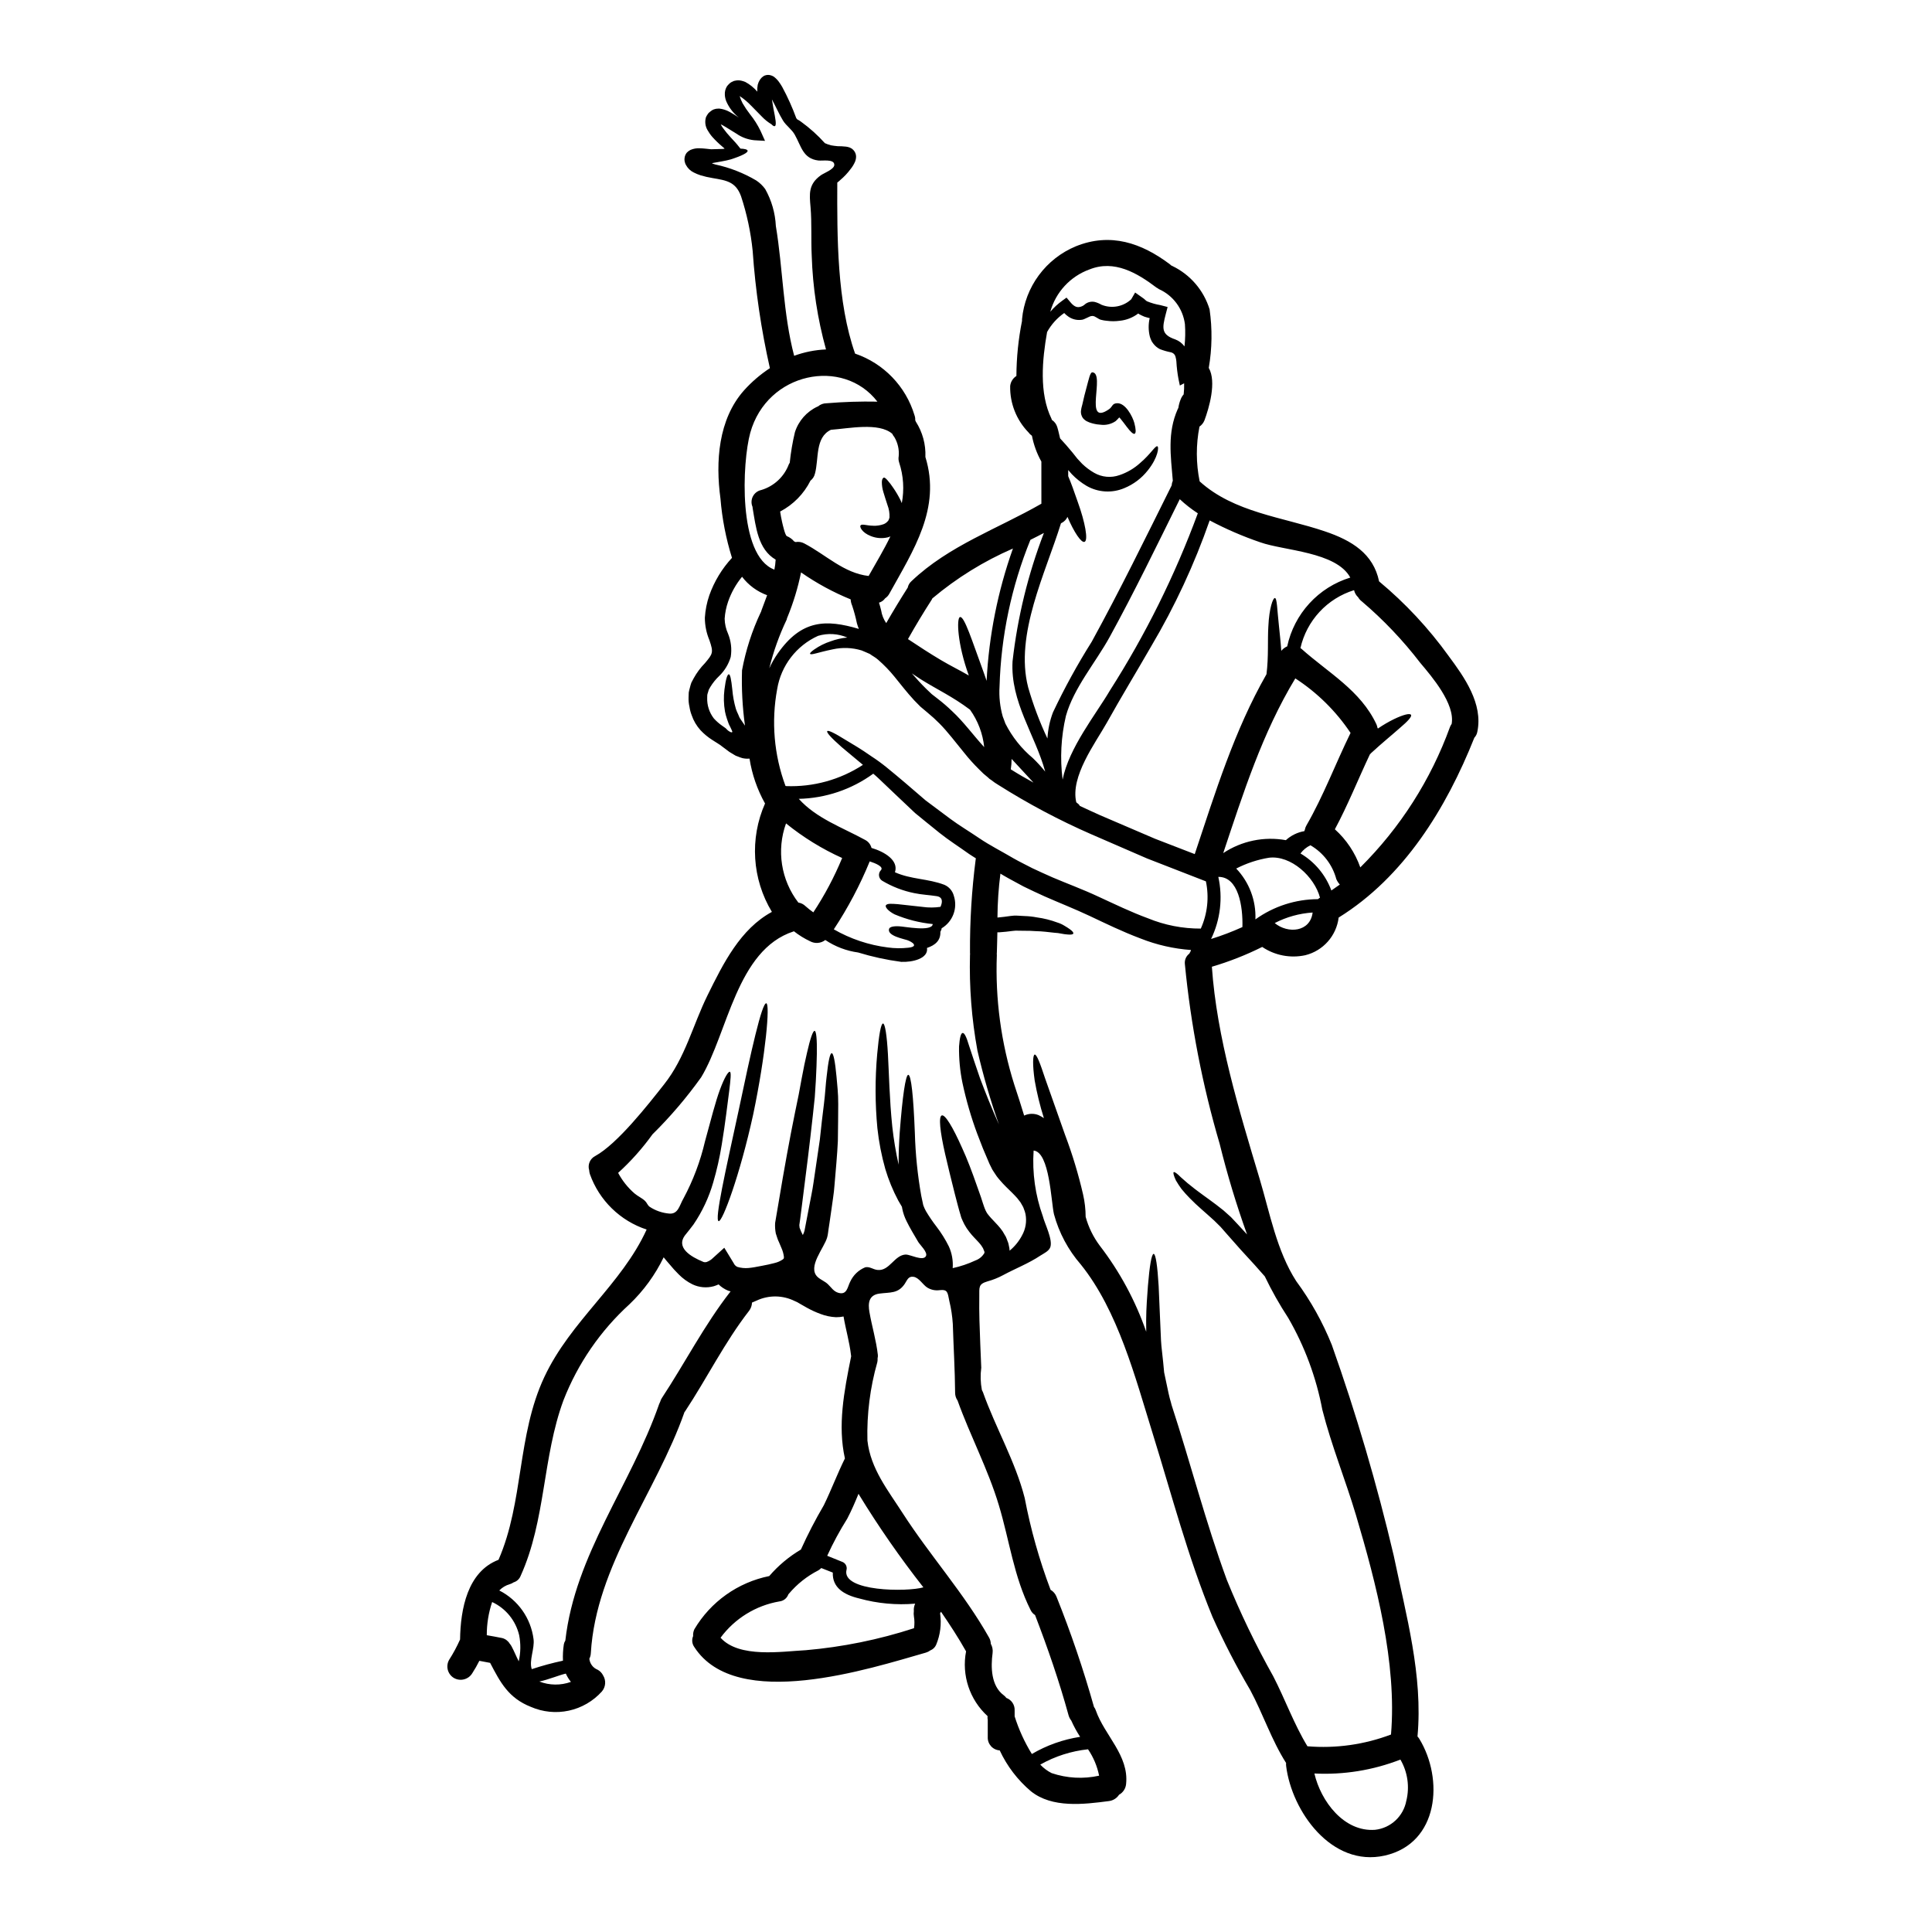 <?xml version="1.0" encoding="UTF-8"?>
<!-- Uploaded to: SVG Repo, www.svgrepo.com, Generator: SVG Repo Mixer Tools -->
<svg fill="#000000" width="800px" height="800px" version="1.1" viewBox="144 144 512 512" xmlns="http://www.w3.org/2000/svg">
 <g>
  <path d="m527.87 317.8c4.207 5.652 9.199 12.699 7.637 20.125v-0.004c-0.102 0.594-0.375 1.141-0.789 1.578-7.477 18.773-18.656 36.934-35.965 47.668h0.004c-0.594 4.836-4.113 8.809-8.844 9.977-3.945 0.855-8.07 0.062-11.414-2.195-4.285 2.137-8.75 3.894-13.34 5.246 1.305 18.844 7.215 38.047 12.648 56.184 2.719 9.082 4.519 19.082 9.719 27.16v-0.004c3.836 5.203 6.996 10.867 9.41 16.859 6.492 18.305 11.973 36.957 16.418 55.863 3.266 15.742 7.781 31.73 6.297 47.93 0.18 0.188 0.34 0.395 0.477 0.613 6.504 10.629 5.246 27.715-9.176 30.953-14.07 3.148-24.617-11.754-26.105-23.695h0.004c-0.043-0.281-0.051-0.566-0.023-0.852-3.883-6.102-6.125-13.051-9.551-19.414l-0.004 0.004c-3.668-6.254-6.992-12.703-9.957-19.32-6.551-15.984-10.758-32.203-15.84-48.566-4.609-14.844-9.184-32.527-19.043-44.797-3.352-3.852-5.785-8.41-7.121-13.336-0.754-3.191-1.133-16.484-5.387-16.863h-0.004c-0.395 5.902 0.434 11.816 2.434 17.383 0.5 2.008 2.695 6.195 1.988 8.227-0.395 1.043-1.605 1.574-2.625 2.223-3.121 2.082-6.644 3.43-9.93 5.203-1.297 0.695-2.672 1.242-4.09 1.629-2.461 0.73-2.152 1.539-2.176 4.043-0.07 4.211 0.094 8.418 0.262 12.594 0.094 2.106 0.188 4.211 0.262 6.297l-0.008 0.004c-0.254 1.941-0.199 3.914 0.168 5.84 0.094 0.188 0.188 0.395 0.285 0.59 3.336 9.41 8.586 18.324 11.066 28.043v0.004c1.574 8.289 3.871 16.426 6.856 24.32 0.719 0.414 1.273 1.066 1.574 1.84 3.828 9.551 7.144 19.297 9.93 29.203 0.223 0.285 0.391 0.605 0.496 0.949 2.316 6.598 8.797 11.891 8.016 19.461v-0.004c-0.102 1.207-0.805 2.281-1.867 2.863-0.598 0.926-1.578 1.539-2.672 1.676-6.668 0.875-15.062 1.918-20.691-2.602-3.508-2.969-6.328-6.664-8.266-10.828-1.84-0.113-3.25-1.68-3.168-3.523v-4.543c-0.074-0.332-0.09-0.676-0.047-1.016-4.758-4.34-6.918-10.84-5.699-17.164-0.023-0.047-0.047-0.07-0.07-0.117-2.012-3.57-4.254-7-6.574-10.379-0.09 0.137-0.168 0.277-0.238 0.426 0.418 2.832 0.051 5.727-1.062 8.367-0.293 0.66-0.84 1.18-1.516 1.445-0.355 0.266-0.754 0.465-1.18 0.59-14.734 4.207-50.199 15.797-61.359-1.445-0.621-0.848-0.75-1.961-0.332-2.93-0.047-0.625 0.066-1.254 0.332-1.82 4.324-7.293 11.531-12.41 19.84-14.09 2.394-2.785 5.231-5.156 8.391-7.027 1.816-4.023 3.844-7.945 6.078-11.75 1.988-4.07 3.57-8.324 5.582-12.391-1.941-8.75-0.262-17.594 1.656-27.074-0.027-0.117-0.043-0.234-0.047-0.355-0.395-3.453-1.398-6.785-1.969-10.191-0.664 0.133-1.336 0.195-2.012 0.191-1.391-0.07-2.766-0.355-4.066-0.852-1.266-0.461-2.488-1.023-3.664-1.68-0.566-0.309-1.133-0.637-1.703-0.969l-0.852-0.496-0.637-0.285v0.004c-3.176-1.59-6.906-1.633-10.121-0.121-0.426 0.188-0.832 0.355-1.207 0.52-0.023 0.801-0.301 1.57-0.789 2.203-6.481 8.344-11.16 17.875-16.977 26.672-0.047 0.047-0.094 0.07-0.117 0.117-7.57 21.566-23.434 40.602-24.828 63.891v-0.004c-0.02 0.527-0.156 1.043-0.395 1.512 0.133 1.305 0.98 2.43 2.203 2.91 0.621 0.336 1.121 0.859 1.438 1.492 0.84 1.344 0.707 3.078-0.328 4.277-2.312 2.566-5.375 4.344-8.754 5.074-3.379 0.73-6.902 0.375-10.07-1.008-5.902-2.34-8.062-6.43-10.781-11.656-0.949-0.188-1.895-0.355-2.863-0.543h0.004c-0.562 1.129-1.188 2.227-1.871 3.285-1.004 1.664-3.148 2.231-4.844 1.277-0.812-0.473-1.402-1.25-1.645-2.156-0.238-0.91-0.109-1.879 0.363-2.688 1.098-1.715 2.062-3.512 2.887-5.371 0.117-8.02 1.941-17.973 10.191-21.117 6.715-15.418 4.871-32.938 12.129-48.414 6.977-14.922 20.469-24.52 27.125-39.109v0.004c-7.016-2.309-12.566-7.731-15.039-14.688-0.105-0.336-0.168-0.684-0.191-1.039-0.449-1.477 0.23-3.062 1.605-3.758 5.902-3.238 14.07-13.688 18.23-18.965 5.629-7.086 7.613-15.676 11.539-23.645 4.16-8.441 8.699-17.57 17.047-22.086l0.004 0.004c-5.258-8.707-5.938-19.434-1.82-28.734-2.066-3.691-3.457-7.719-4.113-11.895-0.617 0.059-1.238 0.016-1.844-0.117-0.477-0.129-0.945-0.297-1.398-0.496-0.133-0.039-0.266-0.086-0.391-0.141l-0.566-0.332-1.137-0.688c-0.828-0.613-1.676-1.25-2.527-1.891-0.637-0.395-1.305-0.828-1.969-1.254-1.156-0.73-2.215-1.602-3.152-2.598-1.043-1.152-1.84-2.504-2.34-3.977-0.281-0.723-0.477-1.477-0.59-2.242-0.188-0.809-0.266-1.633-0.238-2.461l0.047-1.328c0.082-0.438 0.184-0.871 0.309-1.297 0.105-0.449 0.238-0.891 0.395-1.324l0.617-1.16c0.809-1.461 1.809-2.805 2.977-3.996 2.082-2.484 2.316-2.789 1.18-6.078-0.793-1.887-1.203-3.91-1.207-5.957 0.125-2.023 0.523-4.019 1.18-5.938 1.309-3.68 3.352-7.059 6.008-9.93-1.594-5.106-2.617-10.371-3.051-15.699-1.328-9.719-0.613-20.996 6.266-28.707 2.016-2.238 4.312-4.207 6.832-5.859-2.312-10.234-3.84-20.629-4.566-31.094-0.496-4.914-1.527-9.762-3.074-14.449-1.395-3.852-3.828-4.207-7.613-4.844v-0.004c-1.062-0.168-2.117-0.414-3.148-0.73-0.609-0.195-1.199-0.441-1.77-0.734-0.879-0.422-1.598-1.113-2.059-1.969l-0.094-0.188v-0.004c-0.066-0.109-0.117-0.227-0.141-0.352-0.16-0.426-0.207-0.879-0.145-1.328 0.055-0.531 0.27-1.031 0.613-1.441 0.277-0.293 0.605-0.531 0.969-0.707 0.762-0.324 1.586-0.473 2.414-0.43 1.203 0.023 2.293 0.211 3.051 0.262l2.531-0.07c0.234 0 0.449-0.023 0.684-0.023 0.117-0.023 0.234-0.07 0.355-0.094-0.211-0.188-0.395-0.332-0.59-0.496v-0.004c-0.945-0.785-1.828-1.641-2.648-2.555-0.5-0.562-0.934-1.184-1.301-1.84-0.617-1.043-0.758-2.297-0.395-3.453 0.176-0.348 0.379-0.684 0.613-0.996 0.23-0.238 0.484-0.449 0.758-0.637l0.188-0.141c0.129-0.082 0.258-0.152 0.395-0.215l0.309-0.094c0.16-0.055 0.324-0.098 0.496-0.117 0.234-0.023 0.477-0.047 0.711-0.047 0.988 0.102 1.945 0.41 2.812 0.898 0.898 0.5 1.676 0.996 2.41 1.492-0.164-0.141-0.355-0.285-0.52-0.449-1.199-1.059-2.148-2.367-2.789-3.832-0.23-0.547-0.363-1.133-0.395-1.727-0.062-0.836 0.152-1.664 0.613-2.363 0.141-0.164 0.309-0.332 0.449-0.496l0.266-0.234 0.117-0.117 0.395-0.234c0.023 0 0.332-0.141 0.332-0.141l-0.004-0.004c0.145-0.09 0.305-0.148 0.473-0.164 0.559-0.141 1.141-0.148 1.699-0.027 0.363 0.082 0.723 0.195 1.066 0.332 1.215 0.652 2.301 1.527 3.195 2.578-0.039-0.609 0-1.223 0.117-1.82 0.109-0.434 0.285-0.848 0.52-1.23 0.152-0.234 0.324-0.457 0.52-0.66l0.164-0.145c0.047-0.047 0.426-0.309 0.426-0.309 0.051-0.02 0.098-0.043 0.141-0.07 0.117-0.047 0.234-0.07 0.359-0.117 0.402-0.109 0.824-0.109 1.227 0 0.223 0.055 0.434 0.137 0.641 0.234 0.25 0.129 0.48 0.297 0.684 0.5 0.285 0.25 0.551 0.527 0.785 0.828 0.371 0.488 0.707 1.004 1.016 1.535 1.445 2.672 2.691 5.445 3.738 8.301 0.094 0.117 0.188 0.211 0.285 0.332l-0.004-0.004c0.344 0.16 0.668 0.359 0.969 0.594 2.305 1.664 4.426 3.57 6.328 5.688 0.52 0.234 1.059 0.426 1.609 0.566 0.578 0.105 1.164 0.184 1.75 0.234 0.742 0 1.484 0.039 2.223 0.117 0.312 0.039 0.621 0.109 0.922 0.215 0.223 0.09 0.438 0.199 0.641 0.328 0.281 0.199 0.523 0.449 0.707 0.738 0.332 0.508 0.473 1.121 0.395 1.723-0.035 0.324-0.113 0.641-0.234 0.945-0.32 0.742-0.738 1.434-1.254 2.059-0.77 1.035-1.66 1.98-2.648 2.812-0.262 0.254-0.539 0.488-0.828 0.711-0.047 14.473-0.094 31.66 4.723 45.328v-0.004c7.578 2.586 13.441 8.672 15.742 16.34 0.152 0.418 0.215 0.859 0.191 1.305 0.062 0.125 0.117 0.258 0.164 0.391 1.773 2.769 2.656 6.012 2.531 9.293v0.07c4.207 13.617-3.148 24.641-9.551 36.211l-0.004 0.004c-0.258 0.496-0.645 0.922-1.113 1.23-0.395 0.562-0.969 0.973-1.629 1.156 0.211 0.66 0.395 1.324 0.566 2.035 0.188 1.215 0.648 2.371 1.348 3.383 1.82-3.168 3.723-6.309 5.699-9.41 0.137-0.664 0.488-1.262 0.996-1.707 9.93-9.445 22.77-13.832 34.426-20.523l-0.004-11.172c-1.191-2.133-2.035-4.441-2.5-6.84-0.367-0.25-0.688-0.562-0.945-0.922-3.176-3.277-4.914-7.688-4.824-12.25 0.113-1.098 0.723-2.082 1.652-2.672 0.027-4.906 0.527-9.801 1.492-14.609-0.012-0.152-0.012-0.301 0-0.449 0.398-4.215 1.941-8.238 4.457-11.641 2.516-3.402 5.91-6.055 9.82-7.672 9.176-3.691 17.383-0.902 24.969 4.82v0.004c0.102 0.078 0.195 0.168 0.285 0.258 0.105 0.039 0.207 0.086 0.305 0.145 4.75 2.285 8.328 6.449 9.867 11.492 0.746 5.148 0.672 10.383-0.215 15.512 2.129 3.734 0.047 10.688-1.133 13.879-0.266 0.676-0.727 1.262-1.328 1.676-0.949 4.793-0.934 9.73 0.047 14.52 9.129 8.266 21.992 9.445 33.176 13.242 7.164 2.414 12.863 5.934 14.375 13.266l0.004-0.004c6.938 5.773 13.117 12.398 18.395 19.723zm0.836 18.039c0.926-5.297-5.199-12.484-8.32-16.172-4.574-5.961-9.766-11.422-15.488-16.289-0.398-0.293-0.727-0.66-0.969-1.09-0.547-0.504-0.926-1.164-1.09-1.891-3.508 1.086-6.668 3.074-9.164 5.769-2.492 2.695-4.234 6-5.047 9.582 0.09 0.055 0.18 0.117 0.262 0.188 7.141 6.383 15.676 11.02 19.883 20.027 0.117 0.281 0.203 0.574 0.262 0.871 0.051 0.074 0.094 0.152 0.117 0.238 1.379-0.949 2.824-1.793 4.328-2.527 2.481-1.18 4.137-1.574 4.445-1.113 0.309 0.461-0.898 1.75-2.934 3.477-1.969 1.75-4.773 4.023-7.637 6.668-0.117 0.117-0.211 0.238-0.332 0.359-3.121 6.598-5.816 13.406-9.27 19.836l0.004-0.004c3.055 2.75 5.371 6.223 6.738 10.098 10.578-10.504 18.699-23.223 23.777-37.238 0.113-0.277 0.262-0.543 0.434-0.789zm-12.008 285.36v0.004c0.902-3.699 0.34-7.606-1.578-10.898-7.25 2.824-15.02 4.082-22.793 3.688 1.699 7.328 7.824 15.559 16.102 14.922h0.004c4.148-0.469 7.504-3.602 8.258-7.711zm-4.07-17.52c1.609-18.941-3.938-40.148-9.27-58.121-2.789-9.363-6.504-18.445-8.91-27.902l-0.004 0.004c-1.613-8.578-4.668-16.82-9.035-24.379-2.312-3.531-4.391-7.215-6.219-11.02-0.875-0.996-1.773-2.012-2.719-3.074-1.18-1.277-2.391-2.625-3.641-3.973-1.254-1.422-2.484-2.789-3.641-4.117-0.59-0.684-1.18-1.324-1.727-1.969-0.566-0.547-1.109-1.09-1.652-1.633-2.316-2.129-4.637-4.019-6.406-5.863h-0.004c-0.809-0.812-1.574-1.664-2.297-2.551-0.527-0.723-1.016-1.473-1.469-2.246-0.59-1.277-0.789-2.059-0.59-2.199 0.195-0.141 0.879 0.309 1.871 1.328 0.496 0.426 1.109 0.969 1.793 1.574 0.789 0.59 1.574 1.301 2.555 2.012 1.918 1.465 4.328 3.074 6.949 5.199 0.664 0.59 1.328 1.18 2.012 1.797 0.59 0.613 1.18 1.25 1.797 1.914 0.789 0.855 1.629 1.773 2.457 2.672l0.004-0.004c-2.832-7.871-5.254-15.887-7.258-24.008-4.574-15.562-7.66-31.523-9.223-47.668-0.109-1.051 0.336-2.086 1.18-2.723 0.094-0.188 0.211-0.395 0.332-0.613 0.027-0.121 0.066-0.238 0.117-0.355-4.582-0.328-9.086-1.355-13.359-3.047-4.922-1.848-9.34-4.019-13.457-5.961-4.117-1.941-8.133-3.5-11.984-5.203-1.941-0.898-3.832-1.746-5.629-2.648-1.773-0.992-3.57-1.891-5.203-2.859-0.309-0.188-0.566-0.359-0.875-0.523-0.496 3.859-0.762 7.746-0.785 11.637 0.086 0 0.172-0.008 0.258-0.023 0.969-0.07 2.031-0.234 3.238-0.395 0.332-0.023 0.707-0.07 0.969-0.094 0.496-0.023 0.637 0.023 0.992 0.023 0.57 0.023 1.137 0.047 1.703 0.094h0.004c1.094 0.031 2.184 0.148 3.262 0.355 1.867 0.25 3.699 0.711 5.465 1.367 0.672 0.207 1.316 0.5 1.91 0.879 0.52 0.309 0.973 0.59 1.328 0.852 0.73 0.52 1.062 0.922 0.969 1.18-0.094 0.262-0.613 0.332-1.492 0.262v-0.004c-0.531-0.035-1.055-0.105-1.574-0.211-0.648-0.141-1.309-0.227-1.969-0.258-1.418-0.141-3.051-0.395-5.012-0.426-0.945-0.07-1.969-0.117-3.004-0.094-0.543 0-1.062-0.023-1.609-0.023-0.234 0-0.66-0.023-0.73 0-0.246 0.008-0.492 0.031-0.734 0.07-1.086 0.141-2.269 0.285-3.453 0.355h-0.543c-0.047 1.797-0.07 3.617-0.141 5.441 0 0.07-0.023 0.141-0.023 0.211 0 0.141 0.023 0.262 0.023 0.395v-0.004c-0.445 11.641 1.125 23.27 4.637 34.379 0.898 2.754 1.797 5.441 2.602 8.156v-0.004c1.203-0.578 2.594-0.621 3.832-0.117 0.484 0.227 0.953 0.488 1.398 0.789-1.031-3.262-1.848-6.586-2.438-9.957-0.59-4.164-0.52-6.766 0-6.883 0.52-0.117 1.465 2.363 2.754 6.297 1.371 3.883 3.262 9.223 5.34 15.109h0.004c1.922 5.109 3.5 10.34 4.723 15.656 0.445 1.945 0.676 3.938 0.684 5.934 0.754 2.758 2.023 5.348 3.734 7.637 5.309 6.898 9.465 14.605 12.32 22.828-0.023-0.992-0.023-2.008-0.023-2.957 0.023-3.5 0.285-6.598 0.473-9.219 0.426-5.227 0.969-8.465 1.516-8.465s1.016 3.262 1.324 8.488c0.094 2.598 0.234 5.719 0.395 9.148 0.07 1.703 0.141 3.504 0.234 5.344 0.094 1.844 0.395 3.734 0.566 5.676 0.07 0.922 0.164 1.844 0.262 2.754 0.191 0.969 0.395 1.891 0.594 2.812 0.395 1.844 0.73 3.641 1.227 5.223 0.047 0.211 0.094 0.395 0.141 0.566 5.039 15.441 9.008 31 14.637 46.348v0.004c3.566 8.781 7.68 17.324 12.32 25.586 3.148 6.102 5.484 12.676 9.055 18.539 7.516 0.625 15.082-0.438 22.137-3.109zm-15.805-223.69c0.758-0.52 1.516-1.039 2.246-1.574-0.395-0.43-0.715-0.926-0.941-1.465-1.008-3.758-3.457-6.965-6.816-8.926 0-0.023 0-0.023-0.023-0.023-1.047 0.496-1.957 1.246-2.648 2.176 3.777 2.227 6.668 5.695 8.184 9.812zm5.086-41.758c-3.848-5.758-8.828-10.676-14.637-14.449-8.746 14.449-13.777 30.34-19.105 46.301 4.883-3.242 10.832-4.473 16.602-3.43 1.367-1.25 3.066-2.078 4.891-2.391 0.047-0.141 0.094-0.262 0.141-0.395v0.004c0.07-0.383 0.203-0.754 0.395-1.09 4.551-7.883 7.719-16.395 11.715-24.551zm-8.234 43.742 0.141-0.07c-1.465-5.555-7.707-11.324-13.547-10.594-3.019 0.496-5.938 1.465-8.66 2.863 3.449 3.617 5.285 8.48 5.086 13.477 4.828-3.465 10.617-5.34 16.559-5.363 0.117-0.098 0.262-0.219 0.422-0.312zm-8.555-66.676c0.91-4.254 2.941-8.188 5.879-11.391 2.938-3.207 6.68-5.57 10.84-6.844-3.711-6.856-17.617-7.117-23.836-9.34-4.625-1.574-9.117-3.516-13.43-5.805-4.039 11.605-9.227 22.773-15.488 33.344-3.902 6.785-7.965 13.453-11.773 20.285-3.051 5.414-9.695 14.234-8.09 21.07 0.238 0.176 0.469 0.363 0.688 0.566 0.094 0.125 0.18 0.258 0.262 0.395 1.746 0.828 3.543 1.629 5.363 2.461l14.562 6.242c3.383 1.301 6.926 2.668 10.52 4.066 5.465-16.363 10.473-32.723 19.012-47.668 0.59-4.613 0.262-9.176 0.496-12.676 0.211-4.824 1.227-7.566 1.727-7.519 0.59 0.047 0.59 3.004 1.086 7.445 0.188 1.871 0.449 4.09 0.613 6.551h0.004c0.418-0.516 0.957-0.926 1.566-1.184zm-3.309 73.324c3.477 2.883 9.41 2.41 10.047-2.789v-0.004c-3.504 0.227-6.926 1.176-10.047 2.793zm-8.562 1.062c0.168-5.43-1.039-13.359-6.383-13.301 1.227 5.543 0.551 11.34-1.918 16.457 2.832-0.879 5.602-1.934 8.301-3.156zm-11.02 0.395v-0.004c1.762-3.922 2.231-8.301 1.348-12.508-5.441-2.106-10.664-4.137-15.629-6.078l-14.707-6.383h-0.004c-8.531-3.727-16.766-8.098-24.637-13.074-0.66-0.387-1.293-0.82-1.891-1.301-0.336-0.188-0.641-0.43-0.898-0.711-0.812-0.625-1.57-1.312-2.273-2.055-1.41-1.383-2.738-2.852-3.969-4.402-2.391-2.906-4.398-5.602-6.551-7.777-1.027-1.039-2.109-2.027-3.238-2.953l-1.871-1.574c-0.566-0.57-1.086-1.113-1.629-1.656-2.035-2.199-3.641-4.328-5.156-6.172v-0.004c-1.344-1.664-2.828-3.203-4.445-4.609-0.707-0.637-1.492-0.996-2.176-1.516-0.754-0.355-1.512-0.637-2.199-0.945v0.004c-2.465-0.742-5.078-0.84-7.59-0.285-4.043 0.828-5.816 1.629-6.031 1.18-0.094-0.164 0.262-0.543 1.09-1.133h0.004c1.34-0.941 2.812-1.676 4.371-2.176 1.418-0.523 2.894-0.855 4.398-0.992-2.453-1.059-5.199-1.215-7.754-0.449-5.738 2.594-9.805 7.879-10.832 14.094-1.598 8.598-0.84 17.473 2.199 25.676 0.047 0.023 0.117 0.023 0.164 0.047 7.207 0.277 14.32-1.688 20.363-5.629-2.293-1.914-4.164-3.453-5.606-4.68-2.981-2.625-4.09-3.938-3.852-4.254 0.234-0.32 1.82 0.426 5.117 2.481 1.703 1.02 3.852 2.269 6.481 4.117h-0.004c1.484 0.961 2.914 2 4.281 3.121 1.512 1.227 3.148 2.598 4.797 3.996 1.648 1.398 3.477 2.981 5.391 4.633l6.551 4.894c2.316 1.723 4.988 3.309 7.707 5.156s5.863 3.43 9.055 5.316c1.609 0.922 3.262 1.703 4.969 2.602 1.723 0.828 3.543 1.629 5.41 2.461 3.758 1.605 7.922 3.121 12.18 5.117 4.231 1.941 8.488 4.023 13.051 5.699 4.449 1.824 9.211 2.754 14.02 2.731zm-4.328-154.29c0.215-1.949 0.254-3.91 0.117-5.867-0.52-4.102-3.144-7.637-6.926-9.316-0.105-0.055-0.203-0.129-0.285-0.211-0.105-0.047-0.211-0.102-0.309-0.164-5.117-3.879-11.188-7.477-17.781-4.824v-0.004c-5.07 1.84-8.938 6.016-10.379 11.211 0.945-1.113 2.027-2.106 3.215-2.957l1.086-0.789 0.996 1.18c0.789 0.969 1.574 1.492 2.457 1.305v0.004c0.574-0.102 1.102-0.375 1.516-0.789 0.723-0.543 1.648-0.738 2.531-0.543 0.613 0.164 1.199 0.41 1.746 0.73 2.688 1.102 5.773 0.539 7.898-1.438l1.039-1.797 2.176 1.539c0.355 0.234 0.613 0.59 0.969 0.789v-0.004c1.141 0.473 2.328 0.812 3.543 1.016l1.918 0.5-0.496 1.891c-0.973 3.734-1.207 5.414 2.504 6.691v-0.004c0.988 0.367 1.848 1.016 2.469 1.867zm-0.211 12.699-0.004-0.004c0.109-0.965 0.148-1.938 0.121-2.906l-1.133 0.59-0.355-1.676c-0.293-1.562-0.484-3.141-0.57-4.727-0.031-0.332-0.086-0.664-0.168-0.988l-0.117-0.426c-0.047-0.047-0.07-0.07-0.047-0.117v-0.004c-0.227-0.457-0.656-0.781-1.156-0.875-0.977-0.191-1.934-0.469-2.863-0.828-0.672-0.336-1.262-0.82-1.723-1.418l-0.211-0.289-0.047-0.07c-0.023-0.023-0.191-0.285-0.191-0.285-0.023-0.07-0.141-0.309-0.141-0.309l-0.004 0.008c-0.141-0.309-0.258-0.625-0.355-0.945-0.406-1.613-0.422-3.301-0.047-4.922-0.094-0.023-0.141-0.023-0.234-0.047-0.395-0.117-0.789-0.188-1.227-0.355-0.441-0.164-0.898-0.426-1.328-0.637h-0.004c-0.086-0.047-0.168-0.113-0.234-0.188-1.438 1.098-3.16 1.773-4.965 1.941-1.113 0.152-2.242 0.152-3.356 0-0.488-0.035-0.973-0.113-1.445-0.238-0.789-0.117-1.605-1.043-2.363-1.043-0.949-0.023-1.988 1.02-3.098 1.043h0.004c-1.176 0.109-2.348-0.203-3.312-0.879-0.398-0.27-0.766-0.586-1.09-0.941-1.879 1.305-3.434 3.031-4.539 5.035-1.305 7.375-2.129 16.219 1.156 22.957 0.047 0.117 0.07 0.211 0.117 0.332h0.004c0.676 0.445 1.18 1.117 1.418 1.891 0.309 0.996 0.496 2.012 0.754 3.004 1.016 1.09 2.152 2.363 3.309 3.785 0.395 0.52 0.828 1.039 1.25 1.574 0.426 0.449 0.879 0.922 1.305 1.398h0.004c0.949 0.914 2.008 1.707 3.148 2.363 2.047 1.184 4.512 1.406 6.738 0.613 2.016-0.68 3.863-1.766 5.438-3.191 2.863-2.434 4.023-4.656 4.59-4.445 0.449 0.141 0.211 2.957-2.555 6.406-1.637 2.07-3.777 3.688-6.219 4.684-3.238 1.371-6.926 1.152-9.977-0.594-1.449-0.855-2.773-1.906-3.938-3.121l-0.945-1.086v1.633c0.754 1.746 1.605 4.137 2.527 6.809 1.969 5.438 2.836 10.215 1.797 10.594-0.852 0.309-2.754-2.484-4.519-6.621h0.004c-0.289 0.637-0.766 1.164-1.371 1.512-0.117 0.07-0.234 0.117-0.355 0.188-4.066 13.148-12.297 29.488-8.703 43.438v0.004c1.336 4.66 3.047 9.207 5.117 13.594 0.129-2.371 0.621-4.707 1.465-6.93 3.043-6.434 6.469-12.68 10.262-18.703 7.426-13.523 14.285-27.551 21.188-41.426 0.031-0.43 0.137-0.855 0.309-1.25-0.543-6.621-1.488-12.699 1.305-18.988 0.047-0.117 0.117-0.211 0.164-0.309 0.113-0.777 0.316-1.539 0.613-2.269 0.184-0.488 0.457-0.941 0.805-1.332zm3.734 31.543v-0.004c-1.699-1.105-3.297-2.356-4.777-3.738-6.055 12.25-12.059 24.641-18.586 36.535-3.688 6.715-9.504 13.453-11.586 20.898-1.297 5.531-1.594 11.25-0.875 16.887 1.656-8.441 8.867-17.359 12.531-23.617 9.426-14.77 17.234-30.508 23.297-46.949zm-26.152 334.53v-0.004c-0.504-2.496-1.5-4.867-2.934-6.977-4.453 0.469-8.766 1.852-12.66 4.059 0.863 0.918 1.879 1.68 3.004 2.25 4.055 1.375 8.41 1.609 12.594 0.684zm-5.031-10.281c-0.895-1.371-1.676-2.809-2.34-4.301-0.324-0.41-0.566-0.875-0.711-1.375-2.484-9.055-5.535-17.875-8.891-26.598-0.512-0.32-0.922-0.781-1.18-1.328-4.469-8.887-5.578-18.371-8.414-27.781-2.863-9.551-7.594-18.398-10.949-27.762h-0.004c-0.41-0.59-0.633-1.289-0.637-2.008-0.047-6.098-0.426-12.176-0.613-18.273v-0.004c-0.129-2.047-0.438-4.082-0.922-6.078-0.473-2.293-0.395-3.121-2.648-2.863v0.004c-1.121 0.141-2.258-0.109-3.215-0.707-1.156-0.734-2.152-2.602-3.594-2.836-1.441-0.234-1.703 0.898-2.391 1.914-1.773 2.578-3.805 2.152-6.668 2.531-2.863 0.379-3.074 2.555-2.648 4.945 0.66 3.781 1.797 7.477 2.223 11.324v-0.008c0.027 0.297 0 0.59-0.07 0.879 0.023 0.348 0 0.695-0.07 1.039-1.918 6.746-2.805 13.746-2.625 20.758 0.828 7.5 5.465 13.195 9.363 19.285 7.258 11.258 16.266 21.211 22.863 32.918 0.297 0.512 0.457 1.086 0.473 1.676 0.418 0.742 0.582 1.598 0.473 2.438-0.496 3.711-0.426 8.66 2.91 11.16 0.281 0.203 0.531 0.449 0.73 0.734 1.379 0.504 2.273 1.844 2.203 3.309v1.578c1.102 3.5 2.633 6.852 4.562 9.977 3.938-2.312 8.277-3.856 12.789-4.547zm-9.598-319.04c-1.18 0.613-2.363 1.23-3.574 1.824-5.027 12.363-7.801 25.531-8.18 38.871-0.172 2.676 0.117 5.363 0.848 7.945 0.234 0.641 0.496 1.254 0.707 1.895l0.004-0.004c1.781 3.516 4.262 6.629 7.285 9.152 1.16 1.121 2.25 2.312 3.262 3.57-2.719-9.906-9.27-18.445-8.66-29.273h0.004c1.316-11.633 4.106-23.051 8.305-33.98zm-2.789 66.125c-1.914-2.082-3.84-4.16-5.769-6.242h-0.004c0 0.926-0.07 1.844-0.211 2.758 1.902 1.203 3.898 2.363 5.981 3.5zm-3.027 120.07-0.004 0.004c0.984-1.727 1.316-3.746 0.945-5.695-0.098-0.465-0.242-0.914-0.426-1.352-0.066-0.219-0.152-0.434-0.258-0.637l-0.543-0.945-0.141-0.234-0.266-0.332-0.543-0.711c-0.449-0.473-0.828-0.922-1.348-1.418-0.969-0.969-2.176-2.059-3.285-3.383-0.285-0.355-0.566-0.637-0.828-1.02l-0.832-1.25h0.004c-0.242-0.34-0.449-0.703-0.613-1.086l-0.473-0.949c-0.59-1.371-1.156-2.754-1.727-4.066-0.496-1.273-0.992-2.555-1.465-3.781h-0.004c-1.656-4.445-2.981-9.004-3.969-13.645-0.648-3.164-0.949-6.391-0.898-9.621 0.164-2.246 0.473-3.5 0.945-3.57 0.473-0.07 1.039 1.109 1.676 3.262 0.711 2.148 1.633 4.988 2.91 8.66 1.328 3.543 2.981 7.734 5.039 12.32-2.269-6.422-4.176-12.965-5.703-19.602-1.527-8.352-2.188-16.836-1.965-25.324 0-0.07 0.023-0.117 0.023-0.188 0-0.07-0.023-0.262-0.023-0.395-0.051-8.293 0.453-16.574 1.516-24.797 0.004-0.074 0.02-0.145 0.047-0.215-0.59-0.395-1.203-0.73-1.773-1.133-2.754-1.969-5.461-3.688-7.801-5.559-2.344-1.871-4.519-3.664-6.551-5.32-1.891-1.793-3.664-3.473-5.32-5.035-1.574-1.516-3.074-2.91-4.422-4.207-0.449-0.43-0.875-0.789-1.328-1.18-5.746 4.184-12.637 6.508-19.742 6.668 4.684 5.203 11.539 7.57 17.617 10.902 0.824 0.434 1.426 1.199 1.652 2.102 3.383 0.996 7.262 3.262 6.219 6.453 4.305 1.918 8.727 1.656 13.121 3.332l0.004 0.004c1.227 0.539 2.144 1.609 2.481 2.91 1.07 3.273-0.277 6.848-3.238 8.605-0.004 0.105-0.02 0.207-0.047 0.309-0.078 0.219-0.172 0.434-0.285 0.637 0.094 2.223-1.301 3.523-3.543 4.258 0.426 2.832-3.902 3.828-6.832 3.688-3.863-0.512-7.684-1.34-11.414-2.481-3.113-0.426-6.09-1.559-8.703-3.312-1.16 0.906-2.746 1.035-4.039 0.332-1.523-0.719-2.957-1.605-4.281-2.648-0.023 0-0.047 0.023-0.094 0.047-15.109 4.894-17.406 26.91-24.473 38.637-3.863 5.406-8.18 10.469-12.91 15.133-2.668 3.715-5.719 7.141-9.105 10.215 1.102 2.07 2.578 3.926 4.356 5.461 0.852 0.73 2.008 1.227 2.789 1.988 0.496 0.473 0.613 1.086 1.203 1.535 1.551 1.023 3.332 1.645 5.18 1.801 2.41 0.211 2.715-2.176 3.781-4h0.004c2.559-4.781 4.481-9.875 5.711-15.156 1.574-5.769 2.789-10.547 3.977-13.742 1.184-3.191 2.195-4.797 2.602-4.68 0.406 0.117 0.211 2.031-0.191 5.269-0.449 3.312-0.969 8.09-1.969 14.141h-0.004c-0.539 3.356-1.289 6.672-2.246 9.934-1.141 3.957-2.898 7.711-5.215 11.117-0.641 0.855-1.469 1.918-2.035 2.602-3.004 3.57 1.605 6.055 4.445 7.238 0.34 0.191 0.746 0.227 1.113 0.094 0.621-0.23 1.184-0.594 1.652-1.066l2.981-2.695 2.508 4.117h-0.004c0.199 0.438 0.551 0.781 0.992 0.969 0.945 0.273 1.93 0.371 2.91 0.285 0.52-0.07 1.039-0.094 1.574-0.211l1.914-0.355c1.23-0.234 2.414-0.473 3.43-0.754l-0.004-0.004c0.781-0.172 1.52-0.496 2.18-0.949 0.262-0.285 0.262-0.07 0.309-0.637h-0.004c-0.09-0.809-0.305-1.598-0.637-2.344l-0.707-1.676-0.188-0.395-0.215-0.59-0.395-1.207h-0.004c-0.184-0.926-0.246-1.871-0.188-2.816l0.332-1.969c0.188-1.137 0.395-2.246 0.57-3.332 1.488-8.984 2.977-17.145 4.348-23.859 0.355-1.699 0.684-3.309 0.992-4.82 0.285-1.516 0.543-2.957 0.789-4.281 0.5-2.668 0.973-4.988 1.422-6.856 0.852-3.758 1.574-5.84 2.012-5.793 0.438 0.047 0.66 2.223 0.59 6.102-0.023 1.941-0.117 4.328-0.262 7.086-0.094 1.395-0.188 2.859-0.285 4.422-0.164 1.535-0.336 3.168-0.523 4.891-0.754 6.883-1.746 14.957-2.91 23.977-0.141 1.156-0.309 2.316-0.449 3.5l-0.211 1.492c0.07 0.309 0 0.395 0.07 0.707v-0.004c0.238 0.664 0.523 1.312 0.855 1.938 0.195-0.367 0.344-0.758 0.449-1.16 0.426-2.199 0.828-4.328 1.227-6.383 0.395-2.176 0.875-4.277 1.156-6.336 0.594-4.09 1.18-7.918 1.68-11.414 0.355-3.477 0.73-6.644 1.086-9.445s0.449-5.269 0.711-7.258c0.426-3.973 0.875-6.195 1.348-6.195 0.473 0 0.898 2.223 1.273 6.219 0.164 2.012 0.477 4.426 0.453 7.285-0.023 2.863-0.027 6.144-0.098 9.789-0.164 3.617-0.543 7.543-0.898 11.773-0.141 2.129-0.543 4.281-0.828 6.527-0.164 1.137-0.332 2.269-0.496 3.43l-0.262 1.727-0.117 0.875-0.07 0.449-0.023 0.117 0.008-0.004c-0.023 0.133-0.055 0.262-0.094 0.391l-0.047 0.215c-0.734 2.754-5.367 7.871-2.531 10.52 0.875 0.789 1.938 1.133 2.754 1.938 0.898 0.855 1.488 1.918 2.812 2.269 2.242 0.59 2.34-1.574 3.07-2.981v0.008c0.793-1.73 2.215-3.094 3.977-3.809 1.227-0.262 2.078 0.613 3.309 0.707 3.148 0.309 4.445-4.019 7.477-4.09 1.133 0 4.566 1.824 5.297 0.426 0.566-1.016-1.574-2.981-2.035-3.758-1.062-1.824-2.199-3.664-3.121-5.559h0.004c-0.508-1.016-0.883-2.098-1.109-3.215-0.043-0.18-0.074-0.359-0.094-0.543-0.309-0.52-0.637-1.062-0.973-1.656-1.418-2.66-2.566-5.457-3.43-8.344-1.004-3.547-1.707-7.168-2.102-10.832-0.621-6.547-0.637-13.133-0.047-19.68 0.449-4.988 0.992-8.062 1.535-8.062 0.543 0 1.02 3.098 1.305 8.086 0.285 4.988 0.395 11.848 1.156 19.246 0.371 3.387 0.934 6.75 1.68 10.078-0.027-3.098 0.117-5.934 0.285-8.441 0.73-9.742 1.574-15.352 2.266-15.371 0.789 0 1.375 5.816 1.75 15.395v-0.004c0.152 5.598 0.723 11.18 1.703 16.695 0.164 0.789 0.332 1.633 0.523 2.461v-0.004c0.191 0.543 0.43 1.07 0.707 1.574 0.848 1.422 1.777 2.789 2.789 4.094 1.266 1.648 2.367 3.41 3.289 5.269 0.816 1.801 1.164 3.777 1.016 5.75 2.078-0.453 4.102-1.137 6.027-2.035 1.012-0.363 1.863-1.074 2.391-2.008-0.012-0.047-0.012-0.098 0-0.145v-0.023c0.012-0.062 0-0.129-0.023-0.188l-0.309-0.758-0.051-0.121-0.117-0.188-0.285-0.449h0.004c-0.242-0.34-0.504-0.664-0.789-0.969-0.613-0.707-1.574-1.574-2.438-2.719-0.5-0.629-0.941-1.301-1.32-2.012-0.395-0.73-0.496-1.086-0.754-1.629l-0.117-0.332c-0.023-0.07-0.047-0.164-0.047-0.164l-0.047-0.188-0.352-1.184c-0.145-0.543-0.289-1.039-0.43-1.574-0.262-1.039-0.543-2.035-0.789-3.027-1.016-3.938-1.844-7.519-2.555-10.52-1.371-6.031-1.77-9.906-0.898-10.234 0.875-0.328 2.91 3.027 5.414 8.66 1.301 2.812 2.602 6.242 3.938 10.07 0.332 0.949 0.684 1.941 1.039 2.934 0.164 0.496 0.332 1.02 0.496 1.539l0.266 0.789 0.141 0.395 0.07 0.188h-0.004c0.168 0.441 0.375 0.871 0.613 1.277 0.188 0.211 0.285 0.449 0.613 0.789 0.52 0.66 1.301 1.371 2.223 2.414h0.004c0.477 0.52 0.918 1.07 1.32 1.652l0.566 0.969 0.285 0.473v-0.004c0.039 0.125 0.086 0.246 0.141 0.359l0.07 0.141 0.07 0.211 0.289 0.754 0.07 0.188 0.094 0.395 0.164 0.789 0.004 0.004c0.055 0.281 0.086 0.566 0.094 0.855 1.34-1.102 2.449-2.457 3.266-3.988zm-9.367-147c0.609-11.965 2.961-23.781 6.977-35.07-7.723 3.348-14.914 7.801-21.355 13.219-0.043 0.113-0.098 0.227-0.164 0.332-2.195 3.406-4.301 6.902-6.297 10.449 2.887 1.918 5.769 3.805 8.727 5.559 2.461 1.465 4.992 2.695 7.398 4.09-3.051-8.348-3.285-15.227-2.34-15.488 1.156-0.309 3.262 6.481 6.098 14.168 0.344 0.918 0.652 1.84 0.957 2.742zm-0.637 17.57c-0.367-3.582-1.664-7.004-3.762-9.93-4.723-3.543-8.723-5.344-13.027-8.043-0.828-0.52-1.574-1.062-2.387-1.574 1.203 1.371 2.434 2.754 3.805 4.09 0.473 0.473 0.969 0.922 1.465 1.398l1.609 1.25v0.004c1.332 1.02 2.602 2.117 3.809 3.285 3.047 2.82 5.555 6.32 8.488 9.512zm-11.586 42.316c0.613-1.348 0.59-2.602-1.039-2.836-1.797-0.285-4.047-0.395-5.863-0.789h-0.004c-3.012-0.602-5.898-1.711-8.535-3.285-0.465-0.289-0.773-0.77-0.844-1.312-0.07-0.539 0.109-1.086 0.488-1.48 0.852-0.898-1.348-1.82-2.957-2.344v0.004c-2.578 6.297-5.766 12.324-9.516 18.004 4.402 2.535 9.266 4.164 14.309 4.801 1.801 0.25 3.625 0.273 5.434 0.07 2.863-0.312 1.066-1.539-0.285-2.012-0.945-0.332-5.34-1.133-4.82-2.957 0.141-0.543 1.133-0.789 2.648-0.707 1.301 0.023 8.746 1.535 8.934-0.59h0.004c-3.484-0.344-6.898-1.215-10.121-2.578-1.676-0.852-2.648-1.988-2.269-2.438 0.379-0.449 1.328-0.395 3.098-0.262l6.644 0.73-0.004 0.004c1.559 0.215 3.141 0.207 4.699-0.023zm-7.016 191.17c0.156-1.027 0.148-2.07-0.023-3.098-0.078-0.477-0.086-0.965-0.023-1.441-0.055-0.676 0.066-1.355 0.355-1.969-4.988 0.426-10.008-0.039-14.828-1.375-4.066-0.969-7.164-2.883-7-6.856l-3.051-1.203v-0.004c-0.234 0.238-0.5 0.441-0.785 0.617-2.988 1.523-5.641 3.629-7.805 6.195-0.043 0.059-0.09 0.113-0.145 0.164-0.359 1.027-1.277 1.754-2.359 1.871-6.25 1.074-11.84 4.523-15.605 9.621 4.918 5.461 16.195 3.641 22.535 3.309l-0.004 0.004c9.77-0.844 19.414-2.801 28.738-5.836zm-3.238-298.14c0.688-3.594 0.449-7.301-0.699-10.777-0.18-0.547-0.219-1.133-0.117-1.699 0.152-1.75-0.246-3.5-1.137-5.016-0.23-0.281-0.43-0.59-0.59-0.918-3.57-3.051-11.445-1.395-16.242-1.039-4.254 2.031-3.148 7.66-4.231 11.633l-0.004-0.004c-0.168 0.734-0.586 1.387-1.18 1.848-1.754 3.504-4.566 6.367-8.039 8.184 0.141 0.926 0.309 1.871 0.52 2.789 0.164 0.688 0.789 3.543 1.273 3.734l0.004 0.004c0.734 0.293 1.387 0.766 1.891 1.375 0.141 0.047 0.27 0.113 0.395 0.188 0.785-0.141 1.594-0.02 2.297 0.355 5.816 3.051 10.473 7.871 17.07 8.633 1.969-3.5 4.066-6.949 5.769-10.496v-0.004c-0.219 0.113-0.449 0.199-0.684 0.262-1.5 0.355-3.07 0.238-4.496-0.336-2.391-0.922-3.098-2.551-2.695-2.859 0.395-0.43 1.539 0.094 3.332 0.117v0.004c0.949 0.043 1.898-0.102 2.789-0.43 0.391-0.164 0.742-0.414 1.02-0.73 0.164-0.164 0.117-0.188 0.234-0.285l0.211-0.566h0.004c0.008-0.066 0.023-0.129 0.047-0.188 0.051-1.133-0.133-2.258-0.543-3.312-0.395-1.227-0.789-2.414-1.09-3.453-0.266-0.863-0.398-1.766-0.395-2.672 0.023-0.684 0.262-1.016 0.496-1.109 0.234-0.094 0.59 0.234 0.996 0.684 0.531 0.609 1.02 1.246 1.465 1.914 0.723 1.043 1.371 2.133 1.941 3.262 0.141 0.273 0.258 0.582 0.402 0.91zm-14.66 282.7c-1.301 5.769 16.078 5.863 20.383 4.613-6.152-7.84-11.848-16.031-17.047-24.535-0.047-0.094-0.094-0.164-0.141-0.262-0.922 2.242-1.867 4.469-3.004 6.621-1.98 3.148-3.75 6.43-5.297 9.812l3.902 1.574c0.914 0.293 1.445 1.246 1.215 2.176zm-5.281-309.18c4.481-0.375 8.98-0.52 13.477-0.43-9.078-11.809-29.223-7.844-33.695 8.266-2.125 7.66-3.383 32.559 6.383 36.246h0.016c0.172-0.875 0.281-1.758 0.332-2.648-4.68-2.715-5.246-8.66-6.102-13.688-0.02-0.094-0.027-0.191-0.023-0.285-0.387-0.891-0.355-1.91 0.09-2.777 0.445-0.867 1.254-1.484 2.207-1.691 3.379-1 6.094-3.527 7.328-6.832 0.07-0.145 0.164-0.266 0.234-0.395 0.277-2.727 0.738-5.438 1.375-8.105 0.957-2.996 3.121-5.457 5.973-6.781 0.047-0.023 0.094-0.023 0.141-0.047h0.004c0.629-0.543 1.434-0.836 2.262-0.832zm8.559 59.793c-0.188-0.496-0.395-0.992-0.52-1.512-0.324-1.578-0.742-3.133-1.254-4.66-0.23-0.523-0.363-1.082-0.395-1.652-4.633-1.887-9.043-4.285-13.148-7.144-0.828 4.07-2.039 8.051-3.617 11.895-0.023 0.07-0.07 0.141-0.094 0.211-0.023 0.07-0.047 0.262-0.094 0.395-1.973 4.133-3.519 8.461-4.609 12.91 0.613-1.367 1.359-2.672 2.219-3.902 6.305-9.039 12.832-9.109 21.512-6.539zm-6.504-122.95c0.047-1.656-3.121-1.043-4.231-1.18-4.09-0.496-4.519-3.781-6.219-6.785-0.789-1.465-2.316-2.434-3.148-3.805-1.062-1.746-1.941-3.781-2.934-5.606 0.117 0.832 0.285 1.68 0.395 2.391 0.543 2.695 0.875 4.445 0.395 4.684-0.211 0.117-0.52-0.07-0.922-0.477v-0.004c-0.922-0.555-1.766-1.23-2.508-2.008-0.789-0.828-1.77-1.797-2.836-2.887h-0.004c-0.918-0.973-1.949-1.84-3.07-2.578 0.203 0.664 0.465 1.305 0.785 1.918 0.59 1.012 1.246 1.984 1.969 2.91 1.098 1.359 2.031 2.844 2.789 4.418l1.18 2.625-2.871-0.168c-1.699-0.172-3.324-0.773-4.723-1.75-1.273-0.754-2.484-1.574-3.641-2.223-0.164-0.07-0.332-0.164-0.496-0.234v-0.004c0.172 0.371 0.387 0.719 0.637 1.043 0.633 0.871 1.32 1.699 2.059 2.484 0.73 0.789 1.348 1.418 2.125 2.41l0.395 0.496c1.113 0.047 1.824 0.211 1.895 0.547 0.141 0.52-1.535 1.371-4.469 2.312-0.711 0.211-1.492 0.355-2.344 0.52-0.426 0.07-0.852 0.168-1.305 0.238l-0.684 0.117-0.355 0.07-0.164 0.023c-0.047 0-0.047 0.117-0.047 0.117 0.262 0.07 0.543 0.164 0.828 0.262 3.816 0.82 7.473 2.25 10.832 4.234 0.926 0.613 1.734 1.391 2.387 2.293 1.684 3 2.644 6.352 2.812 9.789 1.895 11.414 1.895 23.148 4.848 34.383 2.711-0.996 5.559-1.562 8.441-1.684-2.25-8.102-3.519-16.445-3.785-24.852-0.211-4.254 0.047-8.605-0.309-12.84-0.309-3.5-0.613-6.078 2.719-8.461 0.762-0.57 3.551-1.562 3.574-2.742zm-5.559 198.07c3-4.547 5.559-9.367 7.641-14.402-5.332-2.402-10.328-5.484-14.875-9.168-2.562 7.094-1.332 15 3.266 20.977 0.715 0.109 1.375 0.438 1.891 0.945 0.66 0.59 1.355 1.141 2.078 1.648zm-13.711-80.109c0.473-1.305 0.992-2.602 1.469-3.938-2.637-0.961-4.945-2.66-6.644-4.891-1.609 1.957-2.859 4.184-3.691 6.574-0.508 1.465-0.82 2.988-0.922 4.535 0.027 1.375 0.332 2.727 0.898 3.977 0.801 1.953 1.047 4.09 0.711 6.172-0.562 1.902-1.605 3.629-3.027 5.012-0.926 0.871-1.73 1.867-2.391 2.957l-0.395 0.707c-0.094 0.234-0.117 0.473-0.211 0.707s-0.141 0.453-0.188 0.688l-0.023 0.73v0.004c-0.07 1.98 0.555 3.922 1.77 5.488 0.66 0.727 1.398 1.375 2.203 1.934 0.285 0.188 0.566 0.395 0.828 0.59l0.234 0.188v0.004c0.316 0.391 0.719 0.699 1.18 0.902 0.117 0.047 0.309 0.094 0.395 0.023 0.055-0.066 0.062-0.16 0.023-0.238-0.047-0.156-0.113-0.305-0.191-0.449-0.211-0.477-0.426-0.902-0.641-1.305v0.004c-0.09-0.176-0.16-0.355-0.211-0.543-0.117-0.355-0.234-0.684-0.355-1.016-0.219-0.633-0.391-1.281-0.52-1.941-0.336-1.922-0.383-3.883-0.141-5.816 0.355-2.887 0.789-4.043 1.156-4.043 0.371 0 0.641 1.301 0.926 4.043 0.145 1.73 0.461 3.445 0.945 5.117 0.168 0.5 0.375 0.988 0.613 1.465 0.117 0.262 0.211 0.52 0.332 0.789 0.117 0.27 0.543 0.789 0.789 1.207 0.234 0.309 0.473 0.66 0.684 0.992l-0.004-0.004c-0.672-4.856-0.938-9.758-0.785-14.656 0.984-5.316 2.652-10.484 4.961-15.371 0.023-0.07 0.07-0.117 0.094-0.188 0.027-0.07 0.082-0.27 0.129-0.41zm-8.344 180.72c0.039-0.062 0.086-0.117 0.141-0.164-0.211-0.07-0.453-0.117-0.664-0.188v-0.004c-0.941-0.383-1.801-0.945-2.527-1.656-0.395 0.164-0.789 0.336-1.254 0.477h-0.004c-1.891 0.523-3.906 0.344-5.676-0.5-1.352-0.672-2.586-1.566-3.641-2.644-0.852-0.84-1.656-1.723-2.406-2.648-0.523-0.59-1.043-1.207-1.574-1.871-2.25 4.652-5.316 8.867-9.055 12.438-7.711 7.019-13.699 15.727-17.492 25.441-5.606 15.18-4.66 31.754-11.352 46.535-0.32 0.836-1.008 1.473-1.863 1.727-0.32 0.219-0.672 0.387-1.043 0.496-1.051 0.301-2 0.871-2.758 1.656 4.981 2.531 8.383 7.367 9.082 12.91 0.332 2.438-1.25 5.699-0.473 7.941 2.711-0.898 5.469-1.648 8.266-2.242-0.062-1.449 0.016-2.898 0.234-4.328 0.062-0.355 0.195-0.695 0.395-0.992 2.602-22.934 17.32-41.047 24.852-62.66v-0.004c0.082-0.219 0.176-0.43 0.285-0.637 0.098-0.352 0.25-0.684 0.449-0.992 6.133-9.316 11.191-19.23 18.078-28.09zm-42.184 103.32c-0.547-0.668-1-1.406-1.348-2.195-1.773 0.395-4.516 1.574-7.023 2.102h0.004c2.688 1.035 5.656 1.07 8.367 0.094zm-13.832-5.438c0.523-2.277 0.562-4.637 0.117-6.93-0.914-3.875-3.555-7.113-7.16-8.793-0.957 2.832-1.434 5.805-1.422 8.793 1.375 0.238 2.719 0.477 4.094 0.758 0.824 0.211 1.531 0.738 1.969 1.465 0.203 0.23 0.379 0.484 0.52 0.758 0.629 1.164 1.195 2.582 1.879 3.93z"/>
  <path d="m444.62 256.13c0.426 1.633 0.449 2.602 0.094 2.812-0.355 0.211-1.156-0.543-2.129-1.848-0.496-0.637-1.039-1.418-1.676-2.172v0.004c-0.105-0.117-0.215-0.227-0.332-0.332-0.008 0.043-0.023 0.082-0.047 0.117-0.273 0.32-0.566 0.617-0.879 0.898-1.168 0.797-2.59 1.133-3.992 0.945l-0.945-0.094-0.73-0.141c-0.188-0.047-0.617-0.141-0.879-0.234l-0.434-0.148-0.59-0.262c-0.109-0.043-0.211-0.102-0.309-0.164l-0.395-0.309c-0.285-0.234-0.512-0.531-0.66-0.871-0.254-0.539-0.328-1.145-0.211-1.73 0.117-0.789 0.234-0.945 0.332-1.441 0.355-1.574 0.73-3.191 1.086-4.402 0.637-2.316 0.969-4.137 1.574-4.09 3.523 0.262-2.508 14.562 4.422 9.766 0.945-0.66 0.754-1.512 2.106-1.574 2.227-0.121 4.121 3.504 4.594 5.269z"/>
  <path d="m404.89 475.82v0.023h-0.023c0.023 0 0.023 0 0.023-0.023z"/>
  <path d="m347.08 409.88c1.016 0.164-0.117 13.43-3.481 29.484-3.523 16.102-8.156 28.492-9.148 28.258-1.137-0.309 1.82-13.289 5.246-29.105 3.336-15.895 6.223-28.828 7.383-28.637z"/>
 </g>
</svg>